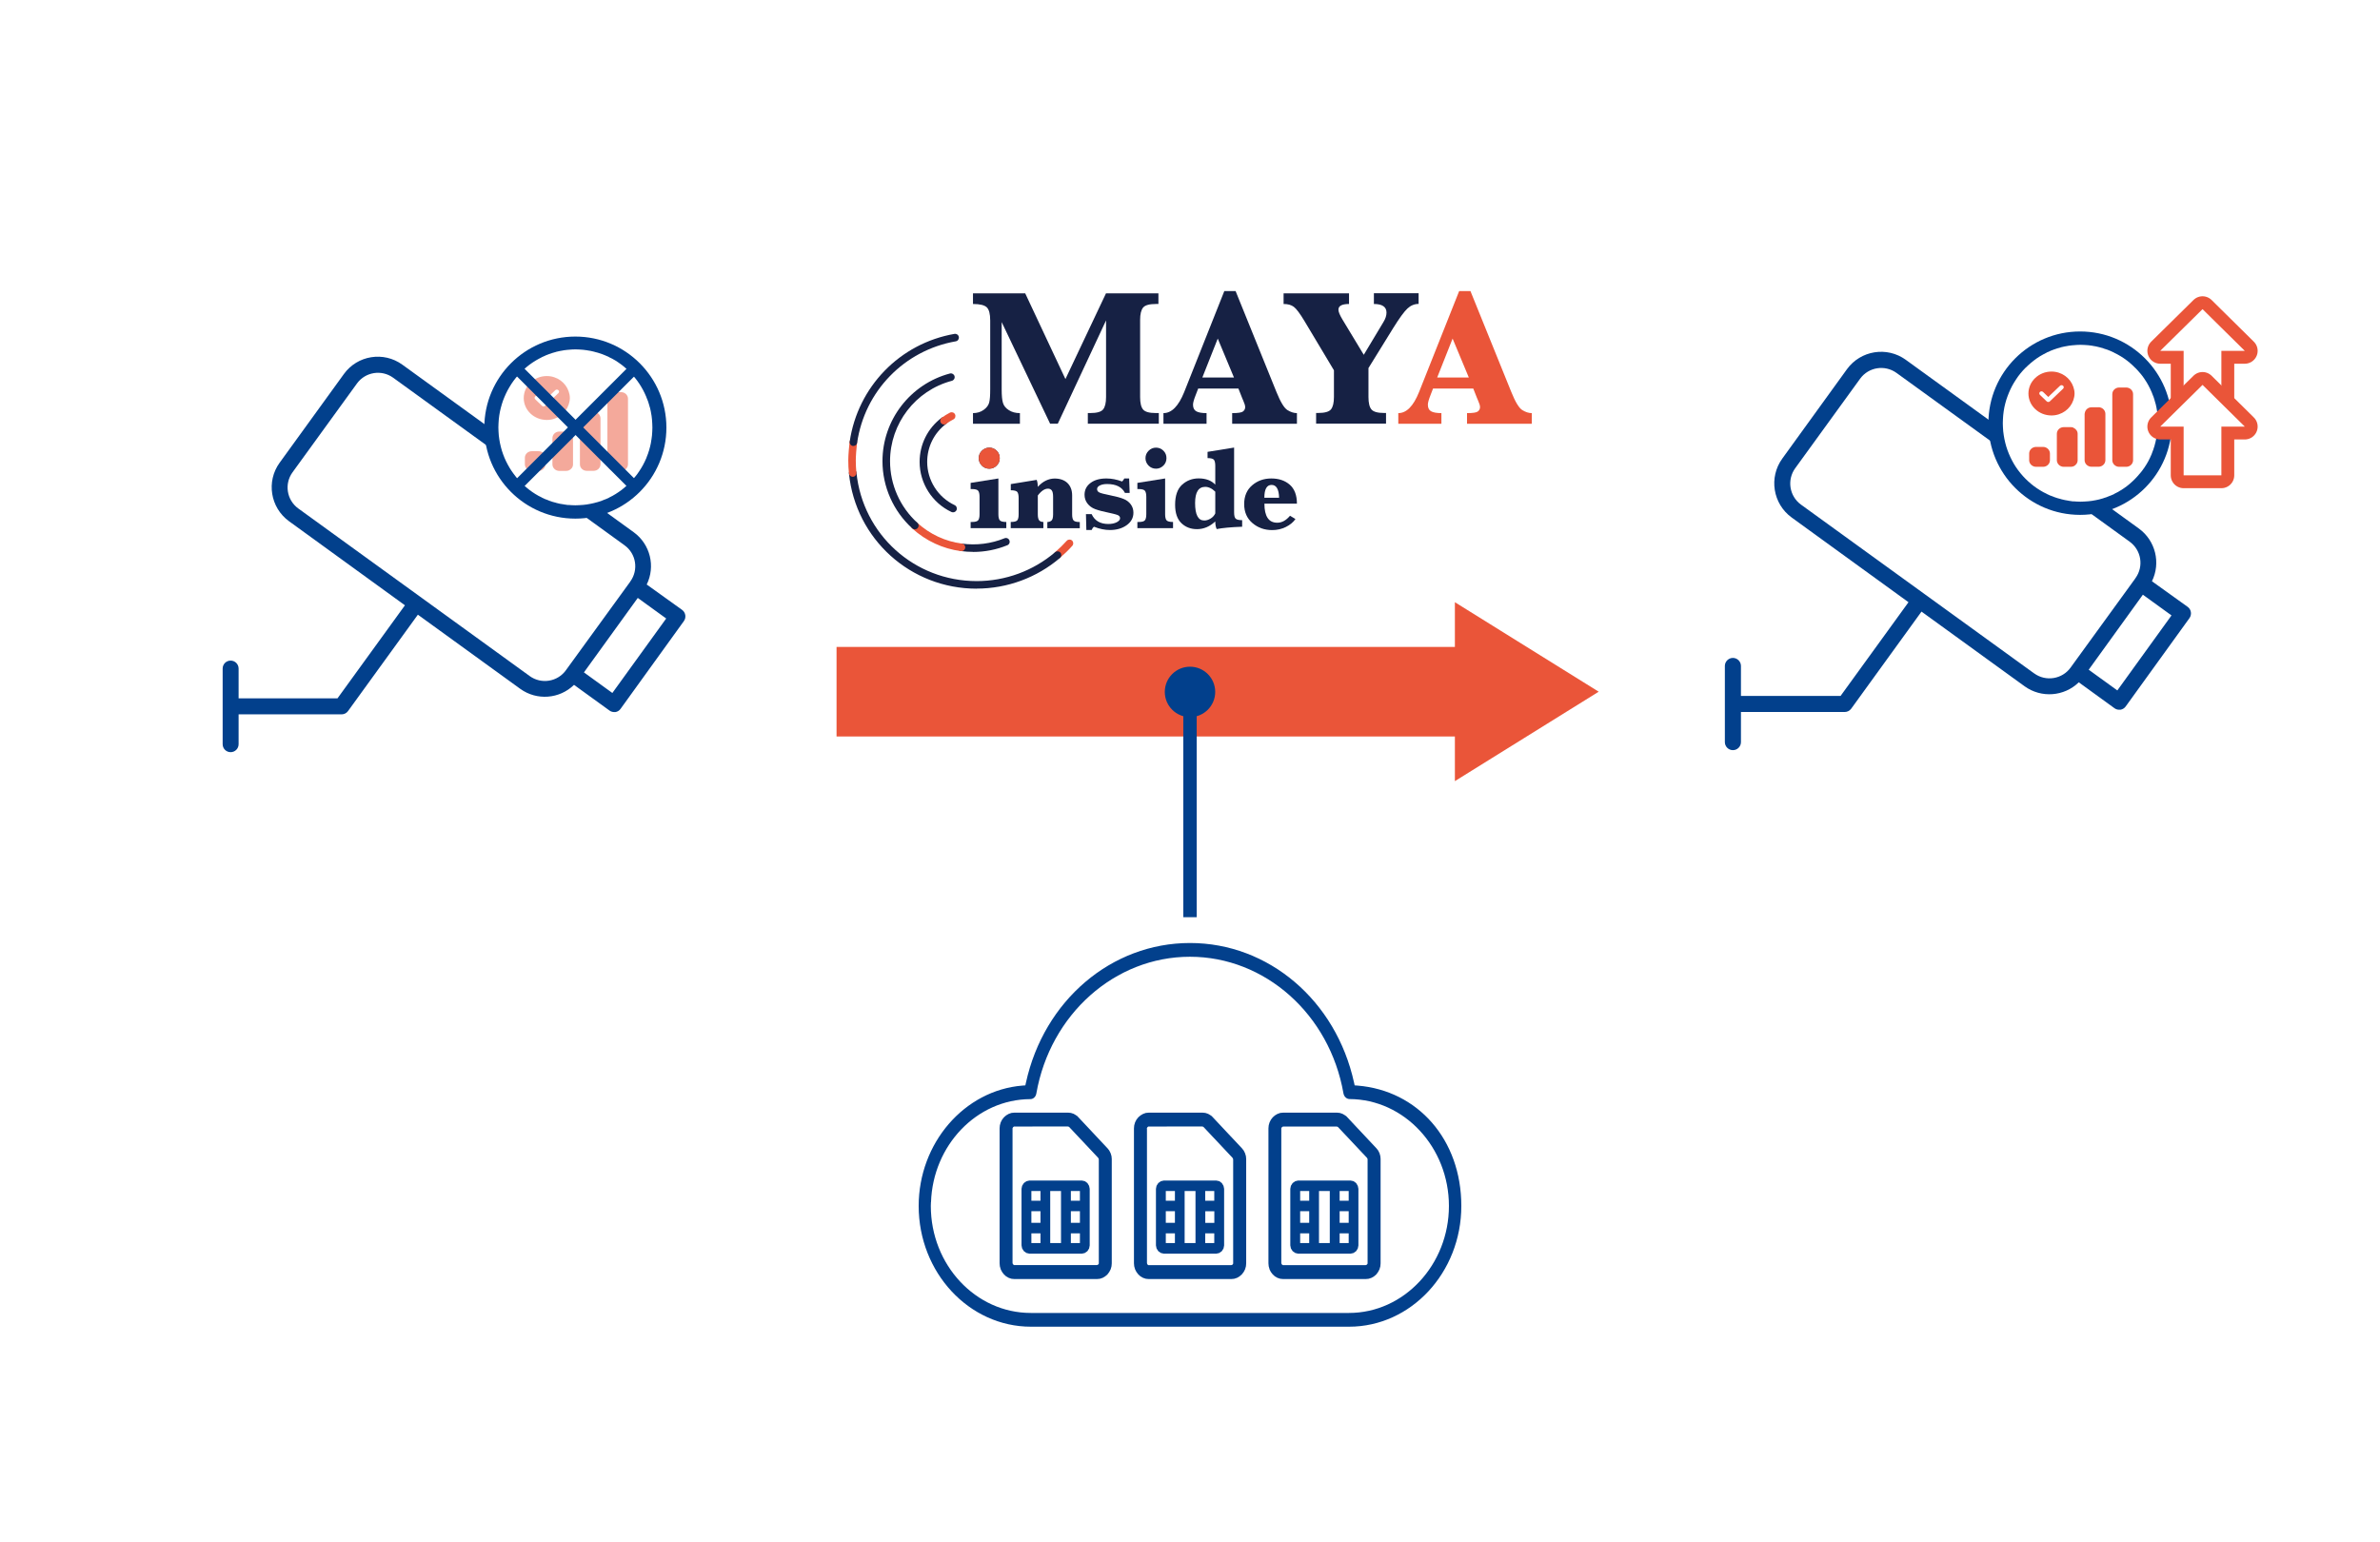 <?xml version="1.0" encoding="UTF-8"?>
<svg id="_レイヤー_2" data-name="レイヤー 2" xmlns="http://www.w3.org/2000/svg" xmlns:xlink="http://www.w3.org/1999/xlink" viewBox="0 0 355 230">
  <defs>
    <style>
      .cls-1, .cls-2, .cls-3, .cls-4 {
        fill: none;
      }

      .cls-2 {
        stroke: #ea5539;
        stroke-linecap: round;
        stroke-linejoin: round;
        stroke-width: 3.84px;
      }

      .cls-5, .cls-6 {
        fill: #ea5539;
      }

      .cls-7 {
        fill: #fff;
      }

      .cls-8 {
        fill: #02408c;
      }

      .cls-3 {
        stroke-miterlimit: 10;
        stroke-width: 1.61px;
      }

      .cls-3, .cls-4 {
        stroke: #02408c;
      }

      .cls-4 {
        stroke-width: 2px;
      }

      .cls-6 {
        opacity: .5;
      }

      .cls-9 {
        fill: #162144;
      }

      .cls-10 {
        clip-path: url(#clippath);
      }
    </style>
    <clipPath id="clippath">
      <path class="cls-1" d="M156.64,63.22l-7.23-15.17v10.06c0,.9.06,1.56.19,1.99.12.43.41.79.87,1.08.45.3,1.01.45,1.66.45v1.59h-7v-1.59c.61,0,1.14-.16,1.59-.48.45-.32.72-.69.83-1.11.1-.42.15-1.08.15-2v-10.23c0-.97-.17-1.63-.51-1.96-.34-.33-1.03-.5-2.06-.5v-1.59h7.79l6,12.79,6.05-12.79h7.82v1.59h-.39c-.97,0-1.61.18-1.9.54s-.44.97-.44,1.84v11.51c0,.89.15,1.51.45,1.86s.93.52,1.89.52h.45v1.59h-10.59v-1.59h.39c.97,0,1.6-.18,1.89-.54.29-.36.44-.97.44-1.84v-11.44l-7.2,15.41h-1.12,0ZM178.72,57.97l-.37.96c-.27.68-.4,1.16-.4,1.44,0,.47.16.8.47.98.32.19.83.28,1.55.28v1.59h-6.43v-1.59c1.22,0,2.25-1.04,3.09-3.13l5.99-15.08h1.68l6.1,15.07c.6,1.49,1.15,2.39,1.64,2.69.49.3.96.45,1.41.45v1.59h-9.66v-1.59c.87,0,1.41-.08,1.62-.25.21-.17.32-.38.32-.64,0-.23-.09-.53-.26-.91l-.19-.45-.56-1.42h-5.98ZM179.34,56.32h4.72l-2.42-5.81-2.3,5.81ZM198.97,55.24l-4.38-7.32c-.69-1.15-1.22-1.86-1.61-2.15s-.89-.42-1.52-.42v-1.59h9.76v1.59c-1.05,0-1.58.28-1.58.85,0,.32.2.8.59,1.45l3.19,5.28,2.93-4.88c.31-.5.46-.97.46-1.42,0-.85-.63-1.28-1.88-1.28v-1.6h6.67v1.59c-.62,0-1.18.23-1.67.69s-1.2,1.43-2.12,2.91l-3.69,5.97v4.32c0,.89.15,1.51.45,1.86s.93.52,1.87.52h.3v1.59h-10.43v-1.59h.32c.97,0,1.61-.18,1.9-.54.29-.36.44-.97.44-1.84v-4.01h0ZM213.75,57.97l-.37.96c-.27.68-.4,1.16-.4,1.44,0,.47.16.8.47.98.32.19.83.28,1.55.28v1.59h-6.43v-1.59c1.22,0,2.25-1.04,3.09-3.13l5.99-15.08h1.68l6.1,15.07c.6,1.49,1.15,2.39,1.64,2.69.49.3.96.45,1.41.45v1.59h-9.66v-1.59c.87,0,1.41-.08,1.62-.25.21-.17.32-.38.32-.64,0-.23-.09-.53-.26-.91l-.19-.45-.56-1.42h-5.98ZM214.37,56.32h4.72l-2.42-5.81-2.3,5.81ZM148.92,71.38v5.33c0,.44.07.74.21.91.14.16.46.25.97.25v.92h-5.32v-.92h.2c.49,0,.8-.09.93-.26s.2-.47.2-.9v-2.59c0-.43-.07-.73-.2-.9s-.44-.26-.93-.26h-.2v-.92l4.14-.66ZM145.99,68.36c0-.43.15-.8.46-1.11.31-.31.68-.47,1.11-.47s.8.15,1.11.46c.3.31.45.68.45,1.11s-.15.81-.46,1.11c-.3.31-.67.46-1.1.46s-.82-.16-1.12-.47c-.3-.32-.45-.68-.45-1.1h0ZM154.8,73.9v2.83c0,.41.06.7.18.87s.34.26.65.27v.92h-4.87v-.92c.5,0,.83-.08.97-.24s.21-.46.21-.9v-2.43c0-.44-.07-.74-.2-.91-.14-.16-.46-.25-.97-.25v-.92l3.86-.63c.1.23.16.57.17,1.04.38-.42.78-.73,1.2-.93.42-.2.86-.31,1.31-.31.81,0,1.45.23,1.91.67.46.45.7,1.06.7,1.85v2.83c0,.43.07.73.21.9.14.16.45.24.93.24v.92h-4.84v-.92c.24-.01.45-.08.61-.21.16-.13.25-.44.25-.93v-2.61c0-.48-.07-.8-.2-.97-.13-.17-.32-.26-.56-.26s-.49.08-.75.25c-.25.17-.51.42-.77.77h0ZM162.04,79.07l-.06-2.37h.85c.45.98,1.28,1.47,2.49,1.47.5,0,.92-.09,1.25-.26s.5-.37.5-.59c0-.19-.09-.34-.27-.44-.18-.1-.6-.21-1.24-.35-1-.2-1.73-.4-2.21-.58s-.86-.46-1.15-.84c-.29-.38-.43-.81-.43-1.3,0-.72.29-1.31.89-1.76.59-.45,1.38-.67,2.37-.67.77,0,1.54.15,2.34.45.14-.13.25-.28.33-.45h.72l.08,2.16h-.7c-.45-.89-1.34-1.33-2.67-1.33-.43,0-.79.07-1.07.21-.28.14-.42.32-.42.54,0,.23.11.4.34.51.22.11.76.25,1.62.42.89.18,1.56.36,2.01.55.45.18.8.46,1.06.81.26.36.39.77.39,1.24,0,.76-.34,1.38-1.01,1.86-.67.48-1.5.72-2.49.72-.76,0-1.55-.16-2.38-.49-.16.12-.27.28-.35.49h-.79ZM173.79,71.38v5.33c0,.44.07.74.21.91.14.16.46.25.97.25v.92h-5.32v-.92h.2c.49,0,.8-.09.93-.26.13-.17.2-.47.2-.9v-2.59c0-.43-.07-.73-.2-.9s-.44-.26-.93-.26h-.2v-.92l4.14-.66h0ZM170.86,68.36c0-.43.15-.8.46-1.11.31-.31.68-.47,1.11-.47s.8.15,1.11.46c.3.31.45.68.45,1.11s-.15.81-.46,1.11c-.3.31-.67.46-1.1.46s-.82-.16-1.12-.47c-.3-.32-.45-.68-.45-1.1h0ZM181.27,77.79c-.41.38-.84.67-1.29.86-.46.19-.93.29-1.44.29-.93,0-1.71-.3-2.33-.9-.62-.6-.93-1.52-.93-2.74,0-1.36.35-2.36,1.04-2.99.7-.63,1.52-.94,2.48-.94.53,0,1,.08,1.41.23s.77.39,1.06.7v-2.81c0-.43-.07-.73-.2-.9-.14-.16-.45-.25-.95-.25v-.93l3.96-.64v9.67c0,.49.08.81.25.95.16.14.48.21.95.21v.98c-1.69.06-2.96.18-3.8.35-.14-.3-.21-.69-.21-1.16h0ZM181.27,76.59v-3.24c-.25-.24-.5-.43-.75-.54-.25-.12-.5-.18-.75-.18-.5,0-.88.2-1.13.6-.25.4-.38,1-.38,1.81,0,.87.11,1.52.34,1.96.23.43.57.65,1.03.65.31,0,.63-.1.94-.29.32-.19.55-.45.7-.77h0ZM188.6,75.14c0,.95.16,1.65.48,2.13.32.48.8.71,1.45.71.68,0,1.31-.35,1.89-1.04l.81.49c-.33.48-.8.87-1.42,1.18-.62.31-1.3.47-2.05.47-1.15,0-2.13-.35-2.95-1.05-.82-.7-1.23-1.64-1.23-2.83s.4-2.12,1.19-2.8c.79-.68,1.74-1.02,2.86-1.02s2.04.31,2.75.93c.72.62,1.07,1.57,1.07,2.83h-4.85,0ZM188.59,74.26h2.2c-.03-1.28-.41-1.92-1.12-1.92-.36,0-.63.16-.81.48-.18.32-.27.8-.27,1.44h0Z"/>
    </clipPath>
  </defs>
  <g id="_レイヤー_1-2" data-name="レイヤー 1">
    <g>
      <rect class="cls-7" width="355" height="230"/>
      <g>
        <g>
          <path class="cls-7" d="M138.87,179.35c.28-8.5,6.82-15.35,14.82-15.38.44,0,.81-.35.89-.84,2.07-11.82,11.71-20.4,22.91-20.4s20.84,8.58,22.9,20.39c.09.48.46.83.9.84,8.18.04,14.83,7.2,14.83,15.95s-6.69,15.96-14.91,15.96h-47.46c-8.22,0-14.91-7.16-14.91-15.96l.02-.57Z"/>
          <path class="cls-8" d="M153.77,197.92h47.46c9.23,0,16.74-8.08,16.74-18.01s-6.51-17.23-15.49-17.96l-.42-.03-.09-.41c-2.69-12.26-12.75-20.83-24.47-20.83s-21.78,8.57-24.47,20.83l-.09.41-.42.03c-8.69.7-15.49,8.58-15.49,17.96,0,9.93,7.51,18.01,16.74,18.01ZM138.87,179.35c.28-8.5,6.82-15.35,14.82-15.38.44,0,.81-.35.89-.84,2.07-11.82,11.71-20.4,22.91-20.4s20.84,8.58,22.9,20.39c.09.48.46.83.9.84,8.18.04,14.83,7.2,14.83,15.95s-6.69,15.96-14.91,15.96h-47.46c-8.22,0-14.91-7.16-14.91-15.96l.02-.57Z"/>
          <path class="cls-8" d="M149.27,189.37l.21.4.27.35.32.29.38.22.42.14.42.04h12.35l.42-.04.42-.14.37-.22.33-.28.27-.36.21-.4.13-.45.04-.45v-15.58l-.04-.42-.13-.43-.2-.4-.25-.32-4.56-4.86h-.04l-.11-.09-.36-.21-.4-.13-.39-.04h-8.07l-.42.04-.42.15-.37.22-.32.28-.27.34-.21.41-.13.45-.04.45v20.13l.04.45.13.45ZM151.03,168.4v-.09s.02-.04.02-.04l.07-.12.12-.09h.13s7.88-.01,7.88-.01l.15.03.09.06,4.3,4.57.08.13.03.15v15.5s0,.02,0,.02l-.08.12-.12.08h-.03s-.08.02-.08.02h-12.33s-.03-.02-.03-.02l-.11-.08-.07-.12v-.02s-.02-.1-.02-.1v-20.01Z"/>
          <path class="cls-8" d="M152.72,186.65l.38.27.42.1h7.87l.41-.09.39-.27.26-.41.09-.45v-8.45l-.09-.44-.25-.42-.39-.28-.42-.09h-7.87l-.42.1-.38.27-.26.41-.09.45v8.44l.09.45.26.41ZM159.73,177.68h1.35v1.45h-1.35v-1.45ZM159.73,180.69h1.35v1.73h-1.35v-1.73ZM159.73,183.99h1.35v1.45h-1.35v-1.45ZM156.65,177.68h1.61v7.76s-1.61,0-1.61,0v-7.76ZM153.84,177.68h1.36v1.45h-1.36v-1.45ZM153.84,180.69h1.36v1.73h-1.36v-1.73ZM155.2,183.99v1.45h-1.36v-1.45s1.36,0,1.36,0Z"/>
          <path class="cls-8" d="M169.31,189.37l.21.4.27.35.32.29.38.22.42.14.42.04h12.35l.42-.04.42-.14.37-.22.33-.28.28-.36.21-.4.13-.45.04-.45v-15.58l-.04-.42-.13-.43-.2-.4-.25-.32-4.56-4.86h-.04l-.11-.09-.36-.21-.4-.13-.39-.04h-8.07l-.42.04-.42.15-.37.22-.33.28-.27.34-.21.41-.13.45-.04.45v20.13l.04.45.13.45ZM171.07,168.4v-.09s.02-.04.02-.04l.07-.12.12-.09h.13s7.88-.01,7.88-.01l.15.03.09.06,4.3,4.57.08.13.03.15v15.5s0,.02,0,.02l-.08.13-.12.08h-.03s-.08.02-.08.02h-12.24s-.08,0-.08,0h-.03s-.11-.09-.11-.09l-.07-.12v-.03s-.02-.1-.02-.1v-20Z"/>
          <path class="cls-8" d="M172.77,186.65l.38.27.42.1h7.87l.41-.09.39-.27.26-.41.09-.45v-8.45l-.09-.44-.25-.42-.39-.28-.42-.09h-7.87l-.42.1-.38.27-.26.41-.09.45v8.44l.09.45.26.41ZM181.13,182.43h-1.35v-1.73h1.35v1.73ZM179.77,177.68h1.35v1.45h-1.35v-1.45ZM179.77,183.99h1.35v1.45h-1.35v-1.45ZM176.7,177.68h1.62v7.76h-1.62v-7.76ZM173.89,177.68h1.36v1.45h-1.36v-1.45ZM173.89,180.69h1.36v1.73h-1.36v-1.73ZM173.89,183.99h1.36v1.45h-1.36v-1.45Z"/>
          <path class="cls-8" d="M189.36,189.37l.21.4.27.35.32.29.38.22.42.14.42.04h12.35l.42-.04.42-.14.38-.22.33-.28.27-.36.21-.4.13-.45.04-.45v-15.58l-.04-.42-.12-.43-.2-.4-.25-.32-4.56-4.86h-.05l-.11-.09-.36-.21-.4-.13-.39-.04h-8.07l-.42.04-.42.15-.37.22-.32.28-.27.34-.21.41-.13.45-.04.45v20.13l.04.45.13.45ZM191.13,168.31v-.03s.09-.13.09-.13l.1-.07h.03s.12-.02.12-.02h7.88l.15.03.09.06,4.31,4.58.07.12.02.12v15.54s-.09.13-.09.13l-.12.08h-.02s-.09.02-.09.02h-12.32s-.03-.02-.03-.02l-.11-.08-.07-.12v-.03s-.02-.09-.02-.09v-20s0-.09,0-.09Z"/>
          <path class="cls-8" d="M192.81,186.65l.38.27.41.1h7.87l.41-.09.39-.27.26-.41.09-.45v-8.45l-.09-.44-.25-.42-.39-.28-.42-.09h-7.87l-.41.1-.38.27-.26.41-.09.45v8.44l.09.45.26.41ZM199.82,177.68h1.35v1.45h-1.35v-1.45ZM199.82,180.69h1.35v1.73h-1.35v-1.73ZM199.82,183.99h1.35v1.45h-1.35v-1.45ZM196.74,177.68h1.61v7.76h-1.61v-7.76ZM193.93,177.68h1.35v1.45h-1.35v-1.45ZM193.93,180.69h1.35v1.73h-1.35v-1.73ZM193.93,183.99h1.35v1.45h-1.35v-1.45Z"/>
        </g>
        <g>
          <g>
            <g>
              <path class="cls-7" d="M79,100.85l-34.53-25.01c-1.71-1.26-2.09-3.67-.83-5.39l9.61-13.25c1.25-1.71,3.66-2.1,5.38-.86l34.53,25.01c1.73,1.25,2.11,3.66.86,5.39,0,0,0,0,0,0l-.07.11h0l-9.47,13.04h0l-.07.1c-1.25,1.73-3.67,2.12-5.4.87,0,0,0,0,0,0Z"/>
              <polygon class="cls-7" points="91.34 103.38 87.1 100.31 95.12 89.2 99.36 92.27 91.34 103.38"/>
              <path class="cls-8" d="M96.46,87.21c1.34-2.72.53-6.01-1.92-7.8l-34.53-25.01c-2.79-2.02-6.69-1.4-8.71,1.39h0s-9.59,13.24-9.59,13.24c-2.02,2.79-1.39,6.69,1.39,8.72l17.3,12.55-10.06,13.88h-14.75v-4.44c0-.66-.53-1.19-1.19-1.19s-1.19.53-1.19,1.19v11.28c0,.66.53,1.19,1.19,1.19s1.19-.53,1.19-1.19v-4.45h15.36c.38,0,.74-.18.96-.49l10.42-14.38,15.28,11.07c2.46,1.77,5.84,1.52,8.01-.6l5.29,3.83c.2.15.44.22.69.23h.19c.31-.05.59-.22.77-.48l9.45-13.1c.38-.53.26-1.27-.26-1.66l-5.3-3.8ZM79,100.85l-34.53-25.01c-1.71-1.26-2.09-3.67-.83-5.39l9.61-13.25c1.25-1.71,3.66-2.1,5.38-.86l34.53,25.01c1.73,1.25,2.11,3.66.86,5.39,0,0,0,0,0,0l-.07.11h0l-9.47,13.04h0l-.07.1c-1.25,1.73-3.67,2.12-5.4.87,0,0,0,0,0,0ZM91.34,103.38l-4.24-3.07,8.03-11.11,4.24,3.07-8.03,11.11Z"/>
            </g>
            <g>
              <circle class="cls-7" cx="85.82" cy="63.79" r="12.11"/>
              <path class="cls-6" d="M84.82,60.37c.1-.31.18-.64.18-.99s-.07-.67-.18-.99c-.44-1.32-1.73-2.29-3.26-2.29-1.89,0-3.44,1.47-3.44,3.28s1.54,3.27,3.44,3.27c1.53,0,2.82-.97,3.26-2.29ZM83.29,58.65l-1.98,1.89c-.06.06-.14.09-.23.09s-.17-.03-.23-.09l-1.01-.97c-.13-.12-.13-.32,0-.44.06-.06.14-.09.23-.09s.17.03.23.09l.78.75,1.75-1.67c.06-.06.14-.09.23-.09s.17.03.23.09c.06.06.1.14.1.22s-.04.16-.1.22Z"/>
              <path class="cls-8" d="M85.82,50.21c-7.5,0-13.58,6.08-13.58,13.58s6.08,13.58,13.58,13.58,13.58-6.08,13.58-13.58-6.08-13.58-13.58-13.58ZM97.31,63.8l-.02.61v-.03l-.04.59h0s0,.03,0,.03v-.03s-.08.61-.08.61v-.03s-.09.57-.09.57h0s0,.03,0,.03v-.03s-.13.59-.13.59v-.03s-.15.58-.15.58v-.04s-.18.57-.18.57v-.03s-.21.56-.21.56l.02-.03-.25.54.02-.03-.27.53.02-.03-.3.52.02-.03-.32.5.02-.03-.33.48-.35.44.02-.03-.38.45.02-.02-.39.41-.41.39.02-.02-.44.39.03-.02-.46.37.03-.02-.48.34.03-.02-.49.32.03-.02-.51.3.03-.02-.53.27h.03s-.54.24-.54.24l.03-.02-.56.22h.03s-.57.18-.57.18h.03s-.58.15-.58.15h.03s-.59.13-.59.13l-.56.1h.03s-.6.07-.6.07l-.45.03h-.14s.03.01.03.01l-.61.02-.61-.02h.03l-.42-.03h-.17s-.6-.09-.6-.09h.03s-.57-.09-.57-.09l-.58-.14h.03s-.56-.15-.56-.15l-.55-.19h.03s-.55-.21-.55-.21l.03.02-.54-.25h.03s-.52-.26-.52-.26l.03.02-.51-.3.03.02-.49-.32.03.02-.47-.34-.43-.35-.4-.35h0s0,0,0,0l-.41-.4-.39-.41.02.02-.37-.43-.35-.46.02.03-.33-.46-.31-.49.02.03-.29-.51-.25-.49-.23-.51-.21-.54-.18-.53-.15-.55-.13-.56-.1-.56-.08-.6-.04-.59-.02-.6.02-.6.04-.59.07-.58.1-.57.13-.56.16-.57.17-.52.21-.53.23-.52.25-.5.28-.49.29-.47.32-.46.34-.44.37-.43.38-.41-.02.03.42-.41-.02.02.42-.37.45-.36.45-.32.48-.31-.03.02.49-.28.52-.27h-.03s.54-.23.54-.23h-.03s.52-.2.52-.2l.55-.19.56-.16h-.03s.58-.13.58-.13l.57-.1h-.03s.57-.07.57-.07h.03s.59-.05.59-.05h-.03s.61-.02.61-.02l.58.02h.03s-.03,0-.03,0h0s0,0,0,0l.58.04.6.08h-.03s.56.09.56.09l.59.14h-.03s.58.15.58.15h-.03s.56.18.56.18l.5.2.54.24h-.03s.52.25.52.25l.49.28-.03-.02.47.31.46.33-.02-.02.46.37-.03-.02.44.39-.02-.02.42.41-.02-.03.4.43-.02-.02.38.45-.02-.03.34.44.34.48-.02-.03.3.48.29.51-.02-.03.27.53-.02-.03.25.55-.02-.03.22.56v-.03s.18.56.18.56v-.02s0,.03,0,.03h0s.16.55.16.55v-.03s.13.59.13.59v-.03s0,.04,0,.04h0s.1.57.1.57v-.03s.07.61.07.61v-.03s0,.04,0,.04h0s.04.59.04.59v-.03l.02.62v-.02s0,.04,0,.04v-.02Z"/>
              <path class="cls-6" d="M92.65,58.5h-1.03c-.57,0-1.02.44-1.02.98v9.78c0,.54.46.98,1.02.98h1.03c.57,0,1.02-.44,1.02-.98v-9.78c0-.54-.46-.98-1.02-.98Z"/>
              <path class="cls-6" d="M88.55,61.44h-1.03c-.49,0-.88.34-.98.78-.01.07-.04.13-.04.2v6.85c0,.53.44.95.99.97.01,0,.02,0,.03,0h1.03c.56,0,1.02-.44,1.02-.98v-6.85c0-.54-.46-.98-1.02-.98Z"/>
              <path class="cls-6" d="M84.83,64.45c-.12-.05-.25-.07-.38-.07h-1.03c-.56,0-1.02.44-1.02.98v3.91c0,.54.46.98,1.02.98h1.03c.14,0,.27-.03.38-.07.37-.15.64-.49.64-.9v-3.91c0-.41-.27-.76-.64-.9Z"/>
              <path class="cls-6" d="M80.34,67.31h-1.02c-.57,0-1.03.44-1.03.98v.98c0,.54.46.98,1.03.98h1.02c.57,0,1.02-.44,1.02-.98v-.98c0-.54-.46-.98-1.02-.98Z"/>
              <line class="cls-3" x1="77.09" y1="55" x2="94.61" y2="72.52"/>
              <line class="cls-3" x1="94.61" y1="55" x2="77.09" y2="72.52"/>
            </g>
          </g>
          <g>
            <g>
              <path class="cls-7" d="M303.4,100.45l-34.78-25.18c-1.73-1.27-2.1-3.7-.84-5.43l9.68-13.35c1.26-1.73,3.68-2.11,5.42-.86l34.78,25.18c1.74,1.26,2.13,3.69.87,5.43,0,0,0,0,0,0l-.07.11h0l-9.53,13.13h0l-.07.1c-1.26,1.75-3.7,2.14-5.44.88,0,0,0,0,0,0Z"/>
              <polygon class="cls-7" points="315.82 103 311.55 99.91 319.63 88.72 323.9 91.81 315.82 103"/>
              <path class="cls-8" d="M320.98,86.72c1.35-2.74.54-6.05-1.93-7.86l-34.78-25.18c-2.81-2.04-6.74-1.41-8.78,1.4h0s-9.65,13.34-9.65,13.34c-2.03,2.81-1.4,6.74,1.4,8.78l17.43,12.64-10.13,13.98h-14.86v-4.47c0-.66-.54-1.2-1.2-1.2s-1.2.54-1.2,1.2v11.36c0,.66.54,1.2,1.2,1.2s1.2-.54,1.2-1.2v-4.49h15.47c.38,0,.74-.18.97-.49l10.49-14.49,15.39,11.15c2.48,1.78,5.88,1.53,8.07-.6l5.32,3.86c.2.15.45.23.7.23h.19c.31-.05.59-.22.78-.48l9.52-13.19c.38-.53.27-1.28-.26-1.67l-5.34-3.83ZM303.4,100.45l-34.78-25.18c-1.73-1.27-2.1-3.7-.84-5.43l9.68-13.35c1.26-1.73,3.68-2.11,5.42-.86l34.78,25.18c1.74,1.26,2.13,3.69.87,5.43,0,0,0,0,0,0l-.07.11h0l-9.53,13.13h0l-.07.1c-1.26,1.75-3.7,2.14-5.44.88,0,0,0,0,0,0ZM315.82,103l-4.27-3.09,8.08-11.19,4.27,3.09-8.08,11.19Z"/>
            </g>
            <g>
              <circle class="cls-7" cx="310.27" cy="63.13" r="12.2"/>
              <path class="cls-8" d="M310.27,49.45c-7.56,0-13.68,6.13-13.68,13.68s6.13,13.68,13.68,13.68,13.68-6.13,13.68-13.68-6.13-13.68-13.68-13.68ZM321.84,63.14l-.02.62v-.03l-.04.6h0s0,.03,0,.03v-.03s-.08.61-.08.61v-.03s-.09.58-.09.58h0s0,.03,0,.03v-.03s-.13.6-.13.6v-.03s-.15.59-.15.59v-.04s-.18.58-.18.58v-.03s-.21.57-.21.57l.02-.03-.25.55.02-.03-.27.54.02-.03-.3.52.02-.03-.32.5.02-.03-.34.48-.35.44.02-.03-.39.45.02-.02-.39.42-.41.4.02-.02-.44.39.03-.02-.46.37.03-.02-.48.34.03-.02-.5.32.03-.02-.51.3.03-.02-.53.27h.03s-.54.24-.54.24l.03-.02-.56.22h.03s-.57.18-.57.18h.04s-.58.16-.58.16h.03s-.59.13-.59.13l-.57.1h.03s-.61.07-.61.07l-.45.03h-.14s.03.01.03.01l-.61.02-.61-.02h.03l-.42-.03h-.17s-.6-.09-.6-.09h.03s-.57-.1-.57-.1l-.59-.14h.03s-.56-.15-.56-.15l-.56-.19h.03s-.56-.21-.56-.21l.03.02-.54-.25h.03s-.53-.26-.53-.26l.03.02-.51-.3.03.02-.5-.32.03.02-.48-.34-.44-.35-.4-.35h0s0,0,0,0l-.42-.4-.39-.41.02.02-.37-.43-.36-.46.02.03-.33-.47-.31-.49.02.03-.29-.52-.25-.5-.23-.52-.21-.54-.18-.54-.15-.55-.13-.57-.1-.57-.08-.6-.04-.59-.02-.6.02-.6.04-.6.07-.58.1-.58.13-.56.16-.57.18-.52.21-.54.23-.52.25-.5.28-.49.3-.47.32-.47.35-.45.37-.43.39-.41-.02.03.43-.41-.02.02.42-.37.45-.36.45-.33.48-.31-.03.02.49-.28.52-.27h-.03s.54-.23.54-.23h-.03s.52-.2.52-.2l.56-.19.56-.16h-.03s.59-.13.59-.13l.57-.1h-.03s.58-.07.58-.07h.03s.6-.05.6-.05h-.03s.61-.02.61-.02l.58.02h.03s-.03,0-.03,0h0s0,0,0,0l.59.04.61.08h-.03s.57.1.57.1l.59.14h-.03s.58.16.58.16h-.04s.57.18.57.18l.5.2.54.25h-.03s.52.26.52.26l.49.28-.03-.02.48.31.47.34-.02-.02.46.37-.03-.02.44.39-.02-.02.42.41-.02-.03.41.43-.02-.02.39.45-.02-.03.35.44.34.49-.02-.03.31.49.29.51-.02-.03.27.53-.02-.03.25.55-.02-.03.22.56v-.03s.18.57.18.57v-.02s0,.03,0,.03h0s.16.56.16.56v-.03s.13.59.13.59v-.03s0,.04,0,.04h0s.1.58.1.58v-.03s.07.61.07.61v-.03s0,.04,0,.04h0s.04.59.04.59v-.03l.02.62v-.02s0,.04,0,.04v-.02Z"/>
              <path class="cls-5" d="M317.14,57.81h-1.04c-.57,0-1.03.44-1.03.99v9.85c0,.54.46.99,1.03.99h1.04c.57,0,1.03-.44,1.03-.99v-9.85c0-.54-.46-.99-1.03-.99Z"/>
              <path class="cls-5" d="M313.01,60.76h-1.04c-.5,0-.89.34-.99.79-.01.07-.04.13-.04.2v6.9c0,.53.44.96,1,.98.01,0,.02,0,.03,0h1.04c.57,0,1.03-.44,1.03-.99v-6.9c0-.54-.46-.99-1.03-.99Z"/>
              <path class="cls-5" d="M309.26,63.79c-.12-.05-.25-.07-.39-.07h-1.04c-.57,0-1.03.44-1.03.99v3.94c0,.54.46.99,1.03.99h1.04c.14,0,.27-.03.39-.07.38-.15.64-.5.64-.91v-3.94c0-.41-.27-.76-.64-.91Z"/>
              <path class="cls-5" d="M304.74,66.67h-1.03c-.58,0-1.04.44-1.04.99v.99c0,.54.46.99,1.04.99h1.03c.57,0,1.03-.44,1.03-.99v-.99c0-.54-.46-.99-1.03-.99Z"/>
              <path class="cls-5" d="M309.26,59.7c.1-.31.18-.64.18-.99s-.07-.67-.18-.99c-.44-1.32-1.73-2.29-3.26-2.29-1.89,0-3.44,1.47-3.44,3.28s1.54,3.27,3.44,3.27c1.53,0,2.82-.97,3.26-2.29ZM307.73,57.99l-1.98,1.89c-.06.06-.14.09-.23.09s-.17-.03-.23-.09l-1.01-.97c-.13-.12-.13-.32,0-.44.06-.06.14-.09.23-.09s.17.03.23.09l.78.75,1.75-1.67c.06-.06.14-.09.23-.09s.17.03.23.09c.06.06.1.14.1.22s-.04.16-.1.22Z"/>
            </g>
            <g>
              <g>
                <g>
                  <rect class="cls-2" x="325.71" y="51.08" width="5.63" height="8.52"/>
                  <polygon class="cls-2" points="328.53 46.12 322.22 52.34 334.83 52.34 328.53 46.12"/>
                </g>
                <g>
                  <rect class="cls-7" x="325.71" y="51.08" width="5.63" height="8.52"/>
                  <polygon class="cls-7" points="328.53 46.12 322.22 52.34 334.83 52.34 328.53 46.12"/>
                </g>
              </g>
              <g>
                <g>
                  <rect class="cls-2" x="325.71" y="62.39" width="5.63" height="8.52"/>
                  <polygon class="cls-2" points="328.53 57.42 322.22 63.64 334.83 63.64 328.53 57.42"/>
                </g>
                <g>
                  <rect class="cls-7" x="325.71" y="62.39" width="5.63" height="8.52"/>
                  <polygon class="cls-7" points="328.53 57.42 322.22 63.64 334.83 63.64 328.53 57.42"/>
                </g>
              </g>
            </g>
          </g>
          <g>
            <rect class="cls-5" x="124.78" y="96.51" width="94.7" height="13.36"/>
            <polygon class="cls-5" points="217.01 116.53 238.46 103.19 217.01 89.84 217.01 116.53"/>
          </g>
        </g>
        <g id="_レイヤー_1-2" data-name=" レイヤー 1-2">
          <g>
            <path class="cls-9" d="M145.15,82.33c-.6,0-1.21-.04-1.82-.12-.31-.04-.52-.32-.48-.63.04-.31.33-.52.63-.48,2.17.29,4.36.01,6.35-.8.29-.12.62.02.73.31.12.29-.02.62-.31.73-1.62.66-3.34,1-5.11,1Z"/>
            <path class="cls-5" d="M143.41,82.22s-.05,0-.08,0c-2.71-.36-5.22-1.53-7.26-3.38-.23-.21-.25-.56-.04-.8.21-.23.56-.25.8-.04,1.87,1.7,4.17,2.77,6.66,3.1.31.04.52.32.48.63-.04.28-.28.49-.56.49Z"/>
            <path class="cls-9" d="M136.45,78.97c-.13,0-.27-.05-.38-.15-2.82-2.56-4.44-6.21-4.44-10.02,0-6.13,4.14-11.51,10.06-13.08.3-.08.61.1.69.4.08.3-.1.61-.4.69-5.43,1.44-9.22,6.37-9.22,11.99,0,3.49,1.48,6.84,4.07,9.19.23.21.25.56.04.8-.11.12-.26.18-.42.18Z"/>
            <path class="cls-5" d="M157.74,83.37c-.16,0-.32-.07-.43-.2-.2-.24-.17-.59.06-.79.62-.53,1.2-1.1,1.74-1.7.21-.23.56-.25.79-.05.23.21.25.56.05.79-.57.64-1.2,1.25-1.85,1.81-.11.09-.24.13-.36.13Z"/>
            <path class="cls-9" d="M145.68,87.82c-9.86,0-18.05-7.39-19.05-17.19-.03-.31.19-.59.5-.62.31-.03.59.19.62.5.94,9.22,8.64,16.18,17.93,16.18,4.29,0,8.44-1.53,11.7-4.31.24-.2.59-.17.79.06.2.24.17.59-.06.79-3.46,2.95-7.87,4.58-12.43,4.58Z"/>
            <path class="cls-5" d="M127.19,71.13c-.28,0-.53-.22-.56-.5-.07-.64-.1-1.29-.1-1.96,0-.82.13-2.17.2-2.77.04-.31.32-.53.62-.49.31.04.53.32.49.62-.09.8-.19,1.97-.19,2.64,0,.63.03,1.24.09,1.84.03.31-.19.59-.5.62-.02,0-.04,0-.06,0Z"/>
            <path class="cls-9" d="M127.3,66.53s-.05,0-.08,0c-.31-.04-.52-.33-.48-.64,1.2-8.19,7.48-14.66,15.63-16.08.31-.05.6.15.65.46.05.31-.15.6-.46.65-7.67,1.34-13.59,7.42-14.71,15.13-.04.28-.28.48-.56.48Z"/>
            <path class="cls-9" d="M142.16,76.43c-.08,0-.16-.02-.24-.05-2.88-1.35-4.75-4.29-4.75-7.47,0-2.61,1.2-5.02,3.29-6.59.25-.19.6-.14.79.11.19.25.14.6-.11.79-1.81,1.36-2.84,3.44-2.84,5.69,0,2.75,1.61,5.28,4.1,6.45.28.13.4.47.27.75-.1.2-.3.32-.51.32Z"/>
            <path class="cls-5" d="M140.81,63.33c-.17,0-.34-.08-.45-.22-.19-.25-.14-.6.11-.79.38-.29.79-.54,1.22-.76.28-.14.62-.03.76.25.14.28.03.62-.25.76-.37.19-.72.41-1.05.65-.1.08-.22.11-.34.11Z"/>
            <g>
              <path class="cls-9" d="M156.64,63.22l-7.23-15.17v10.06c0,.9.06,1.56.19,1.99s.41.79.87,1.08c.45.3,1.01.45,1.66.45v1.59h-7v-1.59c.61,0,1.14-.16,1.59-.48.45-.32.72-.69.83-1.11s.15-1.08.15-2v-10.23c0-.97-.17-1.63-.51-1.96-.34-.33-1.03-.5-2.06-.5v-1.59h7.79l6,12.79,6.05-12.79h7.82v1.59h-.39c-.97,0-1.61.18-1.9.54s-.44.97-.44,1.84v11.51c0,.89.15,1.51.45,1.86s.93.52,1.89.52h.45v1.59h-10.59v-1.59h.39c.97,0,1.6-.18,1.89-.54.29-.36.44-.97.44-1.84v-11.44l-7.2,15.41h-1.12,0Z"/>
              <path class="cls-9" d="M178.72,57.97l-.37.96c-.27.68-.4,1.16-.4,1.44,0,.47.16.8.47.98.32.19.83.28,1.55.28v1.59h-6.43v-1.59c1.22,0,2.25-1.04,3.09-3.13l5.99-15.08h1.68l6.1,15.07c.6,1.49,1.15,2.39,1.64,2.69s.96.45,1.41.45v1.59h-9.66v-1.59c.87,0,1.41-.08,1.62-.25.21-.17.32-.38.32-.64,0-.23-.09-.53-.26-.91l-.19-.45-.56-1.42h-5.98ZM179.34,56.32h4.72l-2.42-5.81-2.3,5.81Z"/>
              <path class="cls-9" d="M198.97,55.24l-4.38-7.32c-.69-1.15-1.22-1.86-1.61-2.15s-.89-.42-1.52-.42v-1.59h9.76v1.59c-1.05,0-1.58.28-1.58.85,0,.32.2.8.59,1.45l3.19,5.28,2.93-4.88c.31-.5.46-.97.46-1.42,0-.85-.63-1.28-1.88-1.28v-1.6h6.67v1.59c-.62,0-1.18.23-1.67.69-.49.46-1.2,1.43-2.12,2.91l-3.69,5.97v4.32c0,.89.15,1.51.45,1.86s.93.52,1.87.52h.3v1.59h-10.43v-1.59h.32c.97,0,1.61-.18,1.9-.54.29-.36.44-.97.44-1.84v-4.01h0Z"/>
              <path class="cls-5" d="M213.75,57.97l-.37.96c-.27.68-.4,1.16-.4,1.44,0,.47.16.8.47.98s.83.28,1.55.28v1.59h-6.43v-1.59c1.22,0,2.25-1.04,3.09-3.13l5.99-15.08h1.68l6.1,15.07c.6,1.49,1.15,2.39,1.64,2.69s.96.45,1.41.45v1.59h-9.66v-1.59c.87,0,1.41-.08,1.62-.25.21-.17.32-.38.32-.64,0-.23-.09-.53-.26-.91l-.19-.45-.56-1.42h-5.98ZM214.37,56.32h4.72l-2.42-5.81-2.3,5.81Z"/>
              <path class="cls-9" d="M148.92,71.38v5.33c0,.44.07.74.21.91.14.16.46.25.97.25v.92h-5.32v-.92h.2c.49,0,.8-.09.93-.26s.2-.47.2-.9v-2.59c0-.43-.07-.73-.2-.9s-.44-.26-.93-.26h-.2v-.92s4.14-.66,4.14-.66ZM145.99,68.36c0-.43.15-.8.46-1.11.31-.31.68-.47,1.11-.47s.8.15,1.11.46c.3.31.45.68.45,1.11s-.15.81-.46,1.11-.67.46-1.1.46-.82-.16-1.12-.47c-.3-.32-.45-.68-.45-1.1h0Z"/>
              <path class="cls-9" d="M154.8,73.9v2.83c0,.41.06.7.18.87s.34.26.65.27v.92h-4.87v-.92c.5,0,.83-.08.97-.24.14-.16.21-.46.21-.9v-2.43c0-.44-.07-.74-.2-.91-.14-.16-.46-.25-.97-.25v-.92l3.86-.63c.1.23.16.57.17,1.04.38-.42.78-.73,1.2-.93s.86-.31,1.31-.31c.81,0,1.45.23,1.91.67.46.45.7,1.06.7,1.85v2.83c0,.43.07.73.21.9.14.16.45.24.93.24v.92h-4.84v-.92c.24-.01.45-.08.61-.21.16-.13.25-.44.25-.93v-2.61c0-.48-.07-.8-.2-.97-.13-.17-.32-.26-.56-.26s-.49.08-.75.25c-.25.17-.51.42-.77.77h0Z"/>
              <path class="cls-9" d="M162.04,79.07l-.06-2.37h.85c.45.98,1.28,1.47,2.49,1.47.5,0,.92-.09,1.25-.26s.5-.37.5-.59c0-.19-.09-.34-.27-.44-.18-.1-.6-.21-1.24-.35-1-.2-1.73-.4-2.21-.58-.48-.18-.86-.46-1.15-.84-.29-.38-.43-.81-.43-1.3,0-.72.29-1.31.89-1.76.59-.45,1.38-.67,2.37-.67.77,0,1.54.15,2.34.45.14-.13.25-.28.33-.45h.72l.08,2.16h-.7c-.45-.89-1.34-1.33-2.67-1.33-.43,0-.79.07-1.07.21-.28.14-.42.32-.42.54,0,.23.11.4.34.51.22.11.76.25,1.62.42.89.18,1.56.36,2.01.55.45.18.8.46,1.06.81.26.36.39.77.39,1.24,0,.76-.34,1.38-1.01,1.86-.67.48-1.5.72-2.49.72-.76,0-1.55-.16-2.38-.49-.16.12-.27.28-.35.49h-.79Z"/>
              <path class="cls-9" d="M173.79,71.38v5.33c0,.44.07.74.21.91.14.16.46.25.97.25v.92h-5.32v-.92h.2c.49,0,.8-.09.93-.26.13-.17.2-.47.2-.9v-2.59c0-.43-.07-.73-.2-.9s-.44-.26-.93-.26h-.2v-.92l4.14-.66h0ZM170.86,68.36c0-.43.15-.8.46-1.11.31-.31.68-.47,1.11-.47s.8.15,1.11.46.45.68.45,1.11-.15.81-.46,1.11-.67.46-1.1.46-.82-.16-1.12-.47c-.3-.32-.45-.68-.45-1.1h0Z"/>
              <path class="cls-9" d="M181.27,77.79c-.41.38-.84.67-1.29.86s-.93.29-1.44.29c-.93,0-1.71-.3-2.33-.9-.62-.6-.93-1.52-.93-2.74,0-1.36.35-2.36,1.04-2.99.7-.63,1.52-.94,2.48-.94.53,0,1,.08,1.41.23s.77.39,1.06.7v-2.81c0-.43-.07-.73-.2-.9-.14-.16-.45-.25-.95-.25v-.93l3.96-.64v9.67c0,.49.08.81.25.95.16.14.48.21.95.21v.98c-1.69.06-2.96.18-3.8.35-.14-.3-.21-.69-.21-1.16h0ZM181.27,76.59v-3.24c-.25-.24-.5-.43-.75-.54-.25-.12-.5-.18-.75-.18-.5,0-.88.2-1.13.6-.25.4-.38,1-.38,1.81,0,.87.11,1.52.34,1.96s.57.65,1.03.65c.31,0,.63-.1.94-.29.32-.19.55-.45.7-.77h0Z"/>
              <path class="cls-9" d="M188.6,75.14c0,.95.16,1.65.48,2.13.32.48.8.71,1.45.71.68,0,1.31-.35,1.89-1.04l.81.49c-.33.48-.8.87-1.42,1.18-.62.31-1.3.47-2.05.47-1.15,0-2.13-.35-2.95-1.05-.82-.7-1.23-1.64-1.23-2.83s.4-2.12,1.19-2.8c.79-.68,1.74-1.02,2.86-1.02s2.04.31,2.75.93,1.07,1.57,1.07,2.83h-4.85,0ZM188.59,74.26h2.2c-.03-1.28-.41-1.92-1.12-1.92-.36,0-.63.16-.81.48-.18.32-.27.8-.27,1.44h0Z"/>
            </g>
            <g class="cls-10">
              <circle class="cls-5" cx="147.66" cy="68.56" r="2.08"/>
            </g>
          </g>
        </g>
        <g>
          <line class="cls-4" x1="177.5" y1="136.83" x2="177.5" y2="103.03"/>
          <circle class="cls-8" cx="177.5" cy="103.22" r="3.76"/>
        </g>
      </g>
    </g>
  </g>
</svg>